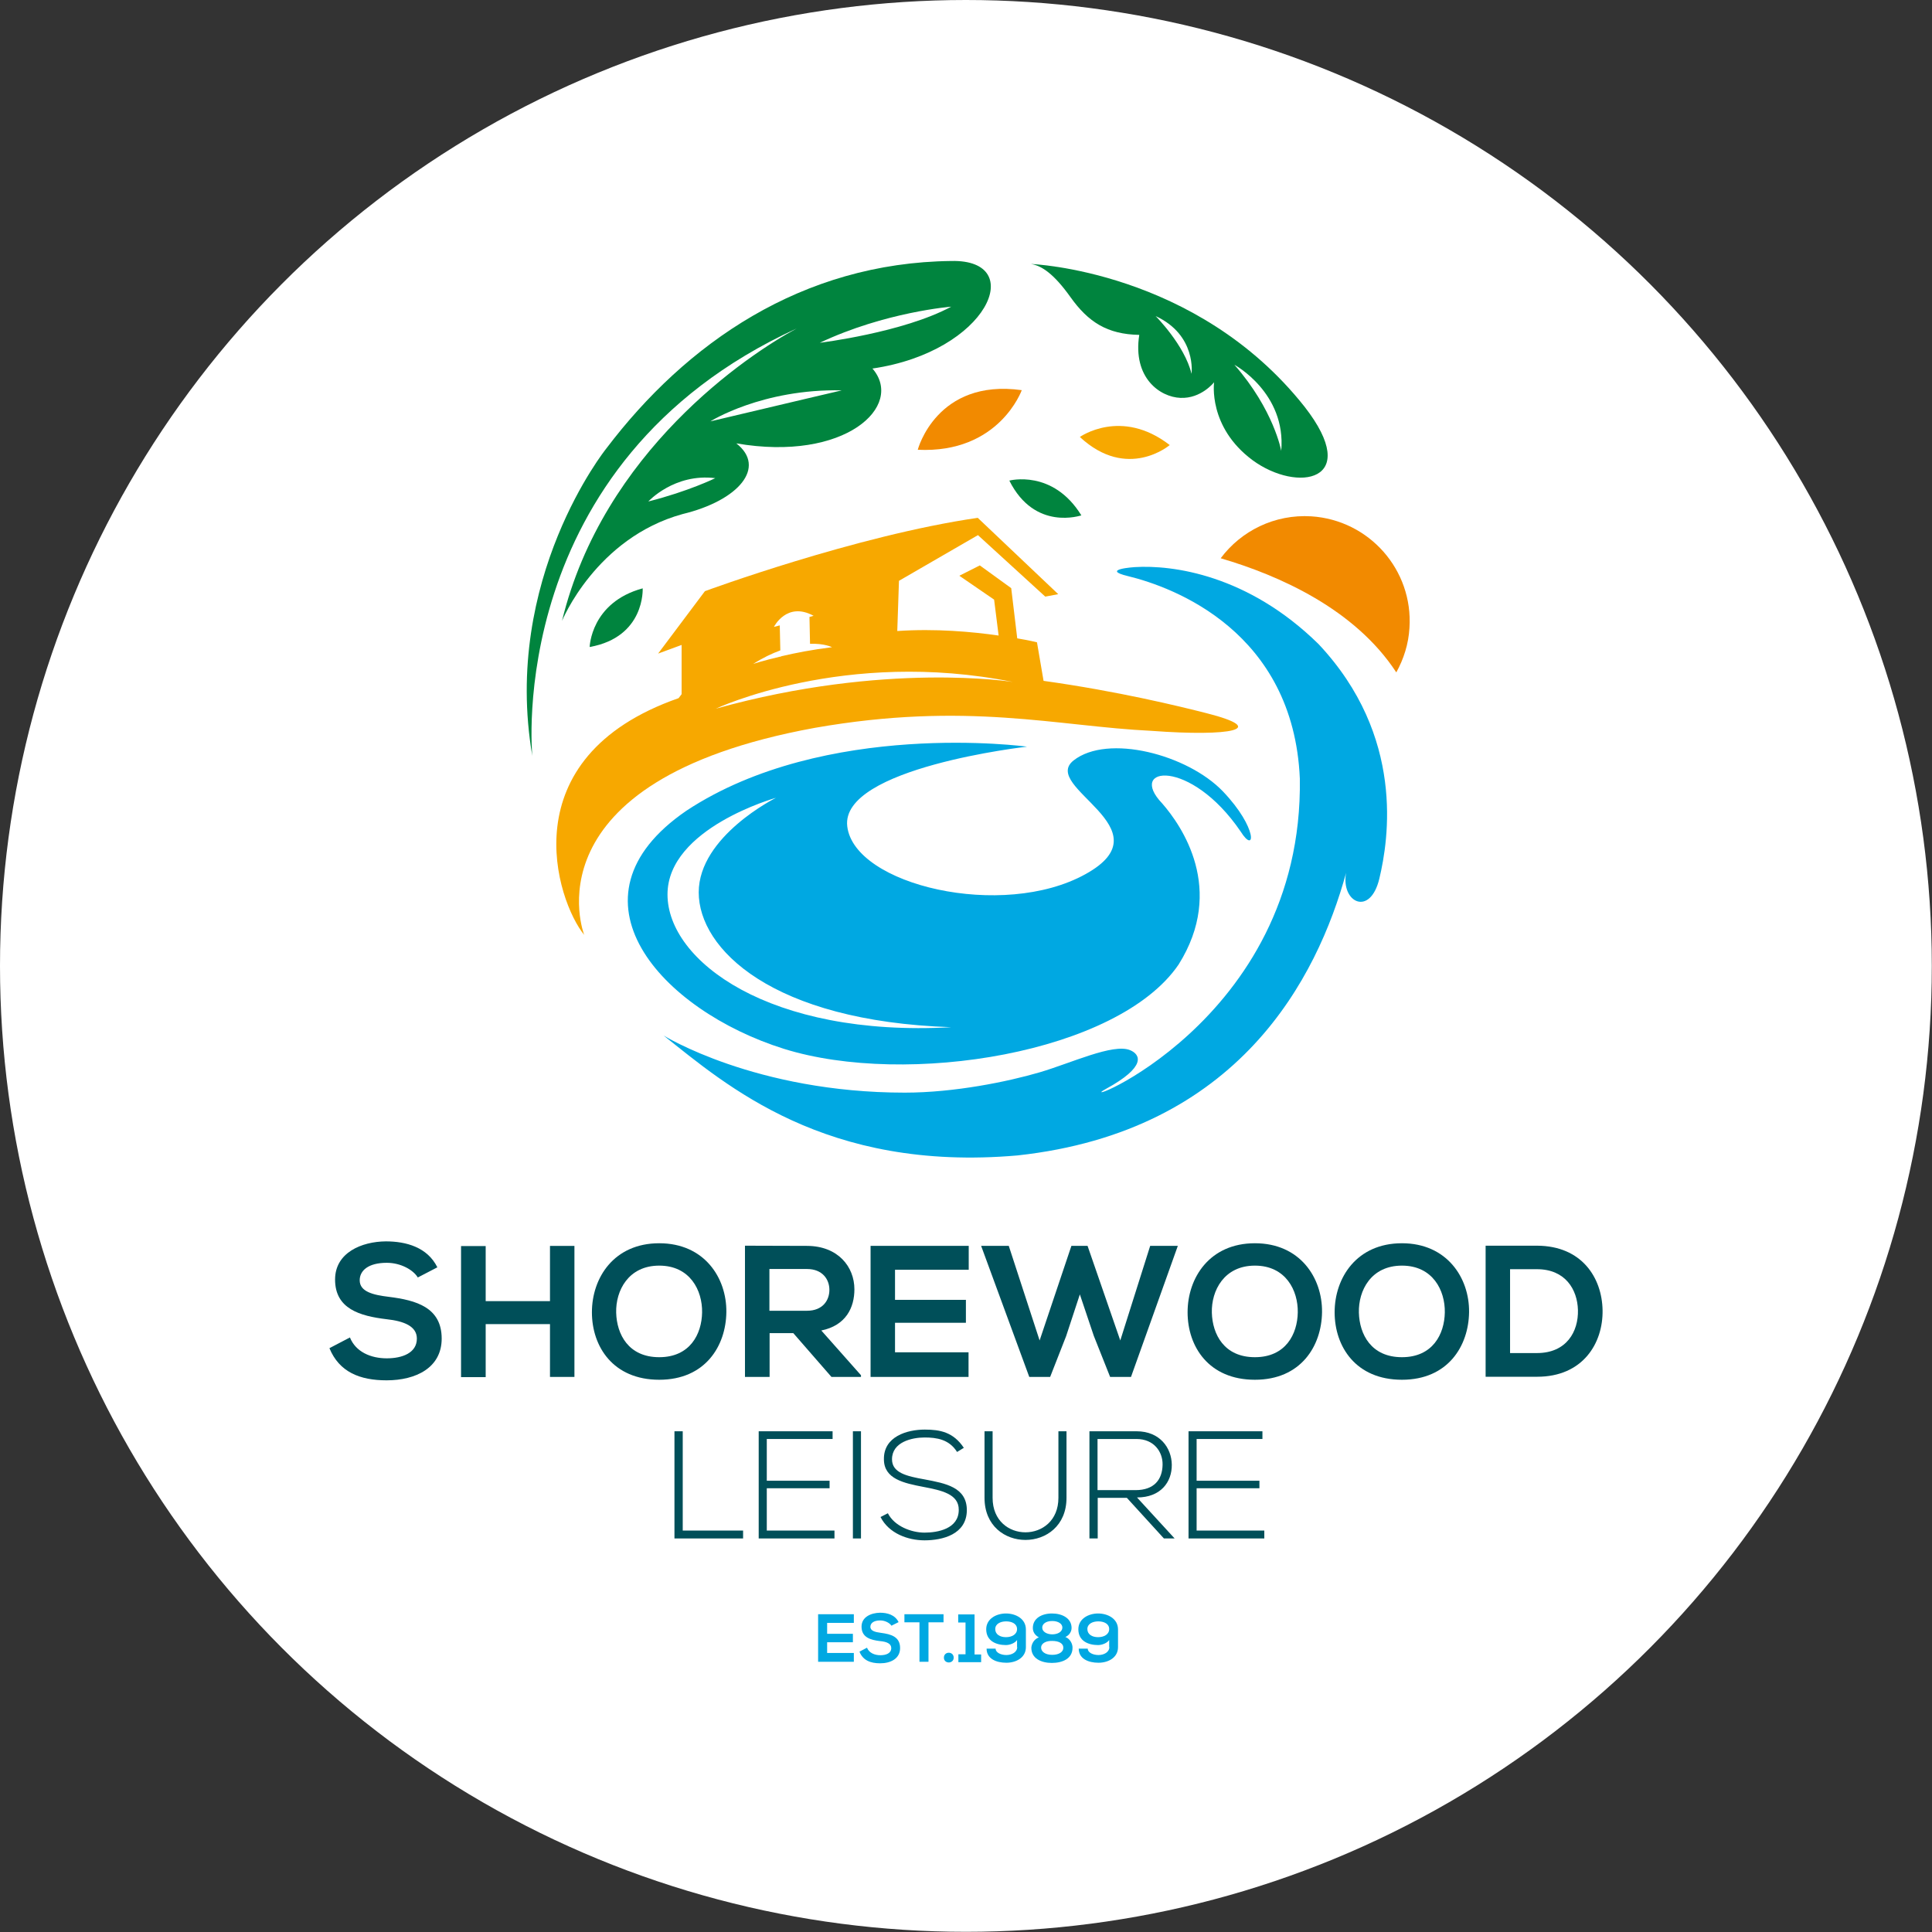 <?xml version="1.0" encoding="utf-8"?>
<!-- Generator: Adobe Illustrator 21.1.0, SVG Export Plug-In . SVG Version: 6.00 Build 0)  -->
<svg version="1.1" xmlns="http://www.w3.org/2000/svg" xmlns:xlink="http://www.w3.org/1999/xlink" x="0px" y="0px"
	 viewBox="0 0 1027.5 1027.5" style="enable-background:new 0 0 1027.5 1027.5;" xml:space="preserve">
<rect x="0" y="0" width="1027.5" height="1027.5" fill="#333333" stroke="none"/>
<style type="text/css">
	.st0{fill:#FFFFFF;}
	.st1{fill:#00A8E2;}
	.st2{fill:#004F59;}
	.st3{fill:#00843E;}
	.st4{fill:#F7A800;}
	.st5{fill:#F28A00;}
	.st6{fill:#36A9E1;}
</style>
<g id="Layer_1">
	<g>
		<circle class="st0" cx="513.7" cy="513.7" r="513.7"/>
		<g>
			<g>
				<path class="st1" d="M454.1,883.8h-19c0-8.4,0-16.9,0-25.3h19v4.6h-14.2v5.8h13.7v4.5h-13.7v5.7h14.2V883.8z"/>
				<path class="st1" d="M474.1,864.6c-0.9-1.4-3.3-2.8-6-2.8c-3.5,0-5.2,1.5-5.2,3.4c0,2.2,2.6,2.8,5.6,3.2
					c5.3,0.7,10.2,2,10.2,8.1c0,5.6-5,8.1-10.6,8.1c-5.2,0-9.2-1.6-11-6.2l4-2.1c1.1,2.8,4.1,4,7.1,4c3,0,5.8-1,5.8-3.8
					c0-2.4-2.5-3.4-5.9-3.7c-5.2-0.6-9.9-2-9.9-7.7c0-5.2,5.1-7.3,9.8-7.4c3.9,0,8,1.1,9.9,5L474.1,864.6z"/>
				<path class="st1" d="M489,862.8h-8v-4.3c7.3,0,13.5,0,20.8,0v4.3h-8v21H489V862.8z"/>
				<path class="st1" d="M507.2,881.6c0,3.4-5.2,3.4-5.2,0C502,878.1,507.2,878.1,507.2,881.6z"/>
				<path class="st1" d="M509.7,879.8h3.8v-16.9h-3.9v-4.3h8.7v21.3h3.5v4.1h-12.1V879.8z"/>
				<path class="st1" d="M540.9,876v-3.8c-1.1,1.7-3.9,2.7-5.9,2.7c-5.1,0-10.5-2.1-10.5-8.4c0-5.6,5.4-8.4,10.5-8.4
					c5.2,0,10.6,2.8,10.6,8.5v9.4c0,5.6-5.2,8.3-10.4,8.3c-5.5,0-10.5-2.2-10.5-7.5h4.8c0,2.2,3,3.4,5.7,3.4c2.9,0,5.8-1.5,5.8-4.3
					V876z M529.3,866.4c0,2.8,2.5,4.3,5.7,4.3c3.2,0,5.9-1.5,5.9-4.3c0-2.8-2.7-4.1-5.8-4.1C532.1,862.3,529.3,863.6,529.3,866.4z"
					/>
				<path class="st1" d="M552.5,870.8c-2.2-1.2-3.2-3-3.2-5c0-5.1,4.7-7.7,10.2-7.7c5.5,0,10.4,2.6,10.4,7.7c0,1.7-1,3.8-3.3,4.8
					c2.6,1,3.8,3.7,3.8,5.6c0.1,5.9-5.3,8.2-11,8.2c-5.5,0-11-2.3-10.9-8.2C548.7,874.2,549.9,871.8,552.5,870.8z M553.7,876.3
					c0,2,2.1,3.8,5.9,3.8c3.9,0,6-1.8,5.9-3.8c0-2.5-2.7-3.6-5.9-3.6C556.6,872.6,553.7,873.8,553.7,876.3z M559.6,869.2
					c2.9,0,5.3-1.3,5.4-3.5c0.1-2.1-2.2-3.6-5.4-3.6c-3.6,0-5.4,1.8-5.3,3.6C554.3,867.8,556.8,869.2,559.6,869.2z"/>
				<path class="st1" d="M589.9,876v-3.8c-1.1,1.7-3.9,2.7-5.9,2.7c-5.1,0-10.5-2.1-10.5-8.4c0-5.6,5.4-8.4,10.5-8.4
					c5.2,0,10.6,2.8,10.6,8.5v9.4c0,5.6-5.2,8.3-10.4,8.3c-5.5,0-10.5-2.2-10.5-7.5h4.8c0,2.2,3,3.4,5.7,3.4c2.9,0,5.8-1.5,5.8-4.3
					V876z M578.3,866.4c0,2.8,2.5,4.3,5.7,4.3c3.2,0,5.9-1.5,5.9-4.3c0-2.8-2.7-4.1-5.8-4.1C581.1,862.3,578.3,863.6,578.3,866.4z"
					/>
			</g>
			<g>
				<path class="st2" d="M222.2,679.4c-2.4-4-9-7.8-16.5-7.8c-9.8,0-14.4,4.1-14.4,9.3c0,6.1,7.2,7.8,15.5,8.8
					c14.5,1.8,28.1,5.6,28.1,22.2c0,15.5-13.7,22.2-29.3,22.2c-14.2,0-25.2-4.4-30.4-17.1l10.9-5.7c3.1,7.7,11.1,11.1,19.6,11.1
					c8.3,0,16-2.9,16-10.5c0-6.6-6.9-9.3-16.1-10.3c-14.2-1.7-27.4-5.5-27.4-21.1c0-14.3,14.1-20.2,27-20.3
					c10.8,0,22.1,3.1,27.4,13.8L222.2,679.4z"/>
				<path class="st2" d="M292.5,732.4v-28.2h-34.2v28.2h-13.1v-69.7h13.1V692h34.2v-29.4h13v69.7H292.5z"/>
				<path class="st2" d="M386.3,697.8c-0.2,18-11.2,36-35.7,36c-24.5,0-35.8-17.6-35.8-35.9c0-18.3,11.7-36.7,35.8-36.7
					C374.6,661.2,386.5,679.6,386.3,697.8z M327.7,698.1c0.3,11.5,6.5,23.7,22.9,23.7c16.4,0,22.6-12.3,22.8-23.8
					c0.2-11.7-6.4-24.9-22.8-24.9C334.2,673.1,327.4,686.4,327.7,698.1z"/>
				<path class="st2" d="M457.8,732.3h-15.6L421.9,709h-12.6v23.3h-13.1v-69.8c11,0,22.1,0.1,33.1,0.1c16.4,0.1,25.1,11.1,25.1,23.1
					c0,9.6-4.4,19.2-17.6,21.9l21.1,23.8V732.3z M409.2,674.8v22.3h20c8.4,0,11.9-5.6,11.9-11.1c0-5.6-3.7-11.1-11.9-11.1H409.2z"/>
				<path class="st2" d="M515.1,732.3H463c0-23.2,0-46.5,0-69.7h52.2v12.7H476v16h37.7v12.2H476v15.7h39.1V732.3z"/>
				<path class="st2" d="M601.5,732.3h-11.1l-8.7-21.9l-7.4-22l-7.3,22.2l-8.5,21.7h-11.1l-25.6-69.7h14.7l16.4,50.3l16.9-50.3h8.6
					l17.4,50.3l15.9-50.3h14.7L601.5,732.3z"/>
				<path class="st2" d="M703.1,697.8c-0.2,18-11.2,36-35.7,36c-24.5,0-35.8-17.6-35.8-35.9c0-18.3,11.7-36.7,35.8-36.7
					C691.4,661.2,703.3,679.6,703.1,697.8z M644.5,698.1c0.3,11.5,6.5,23.7,22.9,23.7c16.4,0,22.6-12.3,22.8-23.8
					c0.2-11.7-6.4-24.9-22.8-24.9C651,673.1,644.2,686.4,644.5,698.1z"/>
				<path class="st2" d="M781.3,697.8c-0.2,18-11.2,36-35.7,36c-24.5,0-35.8-17.6-35.8-35.9c0-18.3,11.7-36.7,35.8-36.7
					C769.5,661.2,781.5,679.6,781.3,697.8z M722.7,698.1c0.3,11.5,6.5,23.7,22.9,23.7c16.4,0,22.6-12.3,22.8-23.8
					c0.2-11.7-6.4-24.9-22.8-24.9C729.1,673.1,722.4,686.4,722.7,698.1z"/>
				<path class="st2" d="M852.3,696.8c0.3,17.6-10.5,35.4-34.8,35.4c-8.6,0-18.8,0-27.4,0v-69.7c8.6,0,18.8,0,27.4,0
					C841.3,662.6,852,679.6,852.3,696.8z M803.1,719.6h14.3c15.8,0,22.1-11.5,21.8-22.9c-0.3-10.9-6.7-21.7-21.8-21.7h-14.3V719.6z"
					/>
				<path class="st2" d="M363.1,761.2v52.8h32.1v4.2h-36.5v-57H363.1z"/>
				<path class="st2" d="M407.8,787.5h33.4v4h-33.4V814h36v4.2h-40.3v-57h39.3v4.1h-35V787.5z"/>
				<path class="st2" d="M453.6,818.2v-57h4.3v57H453.6z"/>
				<path class="st2" d="M509,772.2c-4.2-6.7-10.8-7.7-17.3-7.7c-6.7,0-17.3,2.4-17.3,11.6c0,7.2,7.8,9,17.4,10.7
					c11,2.1,22.4,4.1,22.4,16.4c-0.1,12.9-13,16-22.5,16c-8.9,0-19-3.7-23.4-12.4l3.9-2c3.5,6.9,12.5,10.3,19.5,10.3
					c7,0,18.2-2,18.2-12.1c0.1-8.5-9.4-10.4-18.7-12.2c-10.4-2-21.1-4.2-21.1-14.7c-0.2-12.1,12.3-15.8,21.7-15.8
					c8.1,0,15.2,1.3,20.8,9.7L509,772.2z"/>
				<path class="st2" d="M567.2,761.2v35.4c0,29.8-43.6,29.9-43.6,0v-35.4h4.3v35.4c0,24.5,35,24.4,35,0v-35.4H567.2z"/>
				<path class="st2" d="M624.7,818.2H619l-19.7-21.6h-15.5v21.6h-4.4v-57c8.4,0,16.7,0,25.1,0c12.4,0,18.6,8.9,18.7,17.8
					c0.1,9.3-6,17.4-18.5,17.4L624.7,818.2z M583.7,792.5h20.2c9.9,0,14.3-5.6,14.4-13.6c0.1-6.7-4.5-13.6-13.9-13.6h-20.7V792.5z"
					/>
				<path class="st2" d="M636.4,787.5h33.4v4h-33.4V814h36v4.2h-40.3v-57h39.3v4.1h-35V787.5z"/>
			</g>
			<path class="st3" d="M693.8,216.3c-57.5-72.7-145.5-75.9-145.5-75.9c5.8,0.9,12.3,5.4,21,17.6c9.4,13.2,19.5,19.8,36.6,20.1
				c-3.6,22.9,11.1,33.1,21.9,33.5c11,0.5,17.9-8.3,17.9-8.3s-3.4,23.7,20.4,41.4C690,262.3,724.9,256.2,693.8,216.3z M633.7,198.8
				c-3.7-15.3-19.1-30.7-19.1-30.7C636.5,178.2,633.7,198.8,633.7,198.8z M681.4,239.8c0,0-3.8-21.7-24.9-45.8
				C656.5,194,684.1,208.9,681.4,239.8z"/>
			<path class="st3" d="M423.7,174.7c-26,13.9-103,65.6-124.8,155.5c0,0,18-44.1,64.1-56.8c29.9-7.2,44.8-24.9,28.6-37.6
				c57.9,10,89.6-19.9,72.4-39.8c61.5-9,82.8-58.1,42-57.2c-79.6,0.9-141.1,43.7-183.6,99.8c0,0-55.5,69.1-39.3,163.4
				C283.1,402.1,267.5,246.3,423.7,174.7z M344.8,266.7c0,0,13.8-15.1,35.6-12.4C380.4,254.3,366.2,261.3,344.8,266.7z M377.8,224.1
				c0,0,27.5-17.4,69.9-16.5C447.7,207.6,419.5,214.2,377.8,224.1z M436,182.3c34.7-16.4,69.9-19.2,69.9-19.2
				C480.3,176.9,436,182.3,436,182.3z"/>
			<path class="st4" d="M574.3,232.4c0,0,22-15.7,47.8,4.3C622.1,236.7,599.6,255.9,574.3,232.4z"/>
			<path class="st3" d="M536.8,255.6c0,0,23.1-6.2,38.3,18.5C575.1,274,550.4,282.8,536.8,255.6z"/>
			<path class="st3" d="M313.6,344.1c0,0,0.6-23.7,28.2-31.2C341.8,313,343.2,338.8,313.6,344.1z"/>
			<path class="st5" d="M543.4,207.5c0,0-12,33.8-55.3,31.7C488.1,239.1,498.1,201.2,543.4,207.5z"/>
			<path class="st5" d="M742.6,357.6c3.9-7.1,6.5-15,7-23.7c2-30.8-21.4-57.3-52.2-59.3c-19.5-1.2-37.3,7.7-48.2,22.3
				C680.2,306,720.5,323.8,742.6,357.6z"/>
			<path class="st1" d="M599.9,306.4c24.3,5.9,88,29.5,91.4,107.7c2,130.6-124.7,176.8-103.1,165c21.6-11.8,18.4-18.3,12.8-20.6
				c-9-3.7-31.4,6.9-48.1,11.8c-16.7,4.9-45.2,10.8-71.7,10.8c-79.5,0-128.3-30.4-128.3-30.4c33.4,26.5,86.1,72.7,188.2,63.8
				c117.8-12.8,159.4-94.3,174.8-150.3c-2.9,15.7,12.8,23.6,17.7,3c4.9-20.6,13.8-75.6-32.4-124.7c-37.6-36.9-77.6-42.1-97.6-40.9
				C603.5,301.6,584.9,302.8,599.9,306.4z"/>
			<path class="st6" d="M348.3,533.1"/>
			<path class="st1" d="M650.4,420.9c-18.9-19.7-61.3-30.7-79.4-16.5c-18.1,14.2,50.3,36.2,6.3,60.5c-44,24.4-122.9,5.9-126.7-25.4
				c-3.8-31.2,95.6-42.4,95.6-42.4S438.9,382.4,365,431.2c-67.6,46.4-13.4,106.1,51.9,126.6c65.3,20.4,177.7,2.4,209.9-44.8
				c25.2-40.1,1.6-73.9-8.7-85.7c-18.9-19.7,14.9-24.4,41.7,14.9C667.6,454.7,669.2,440.6,650.4,420.9z M355,475.7
				c0-35.3,57.7-51.4,57.7-51.4s-41.1,20.4-41.1,50.3c0,30,38.8,68.5,134.3,71.7C409.3,551.7,355,511.1,355,475.7z"/>
			<path class="st4" d="M641.7,379.3c-14.6-3.7-46.7-11.6-86.7-17.2l-3.5-20.5c0,0-3.9-1-10.5-2.1l-3.2-26.7l-16.7-12.1l-10.9,5.5
				l18.5,12.7l2.4,19.1c-13.9-2-33.5-3.8-53.9-2.4l0.9-26.7l42-24.3l35.8,32.7l6.9-1.3L520,275.4c-64.9,9.4-145.1,39-145.1,39
				L350,347.6l12.5-4.6v13.6v12.6l-1.6,2.1c-90.5,31.6-64.7,108.3-50.2,125.9c0,0-32.2-81.8,122.6-110.1
				c81-14.2,128.9-0.8,179.3,1.6C654.3,391.8,675.5,387.9,641.7,379.3z M411.6,333.4c0,0,6.8-13.7,21.1-5.9l-2.2,0.6l0.3,14.3
				c7.6-0.3,11.7,1.8,11.7,1.8c-10.5,1.3-19.7,3.1-26.9,4.8l-0.6,0.3v-0.1c-9,2.1-14.5,3.9-14.5,3.9c5.3-3.3,10.1-5.6,14.5-7.2
				l-0.3-13.3L411.6,333.4z M380.7,376.9c0,0,68.4-32.2,158-14.2C538.7,362.7,471.1,351.7,380.7,376.9z"/>
		</g>
	</g>
</g>
<g id="Layer_2">
</g>
<g id="Layer_3">
</g>
</svg>
